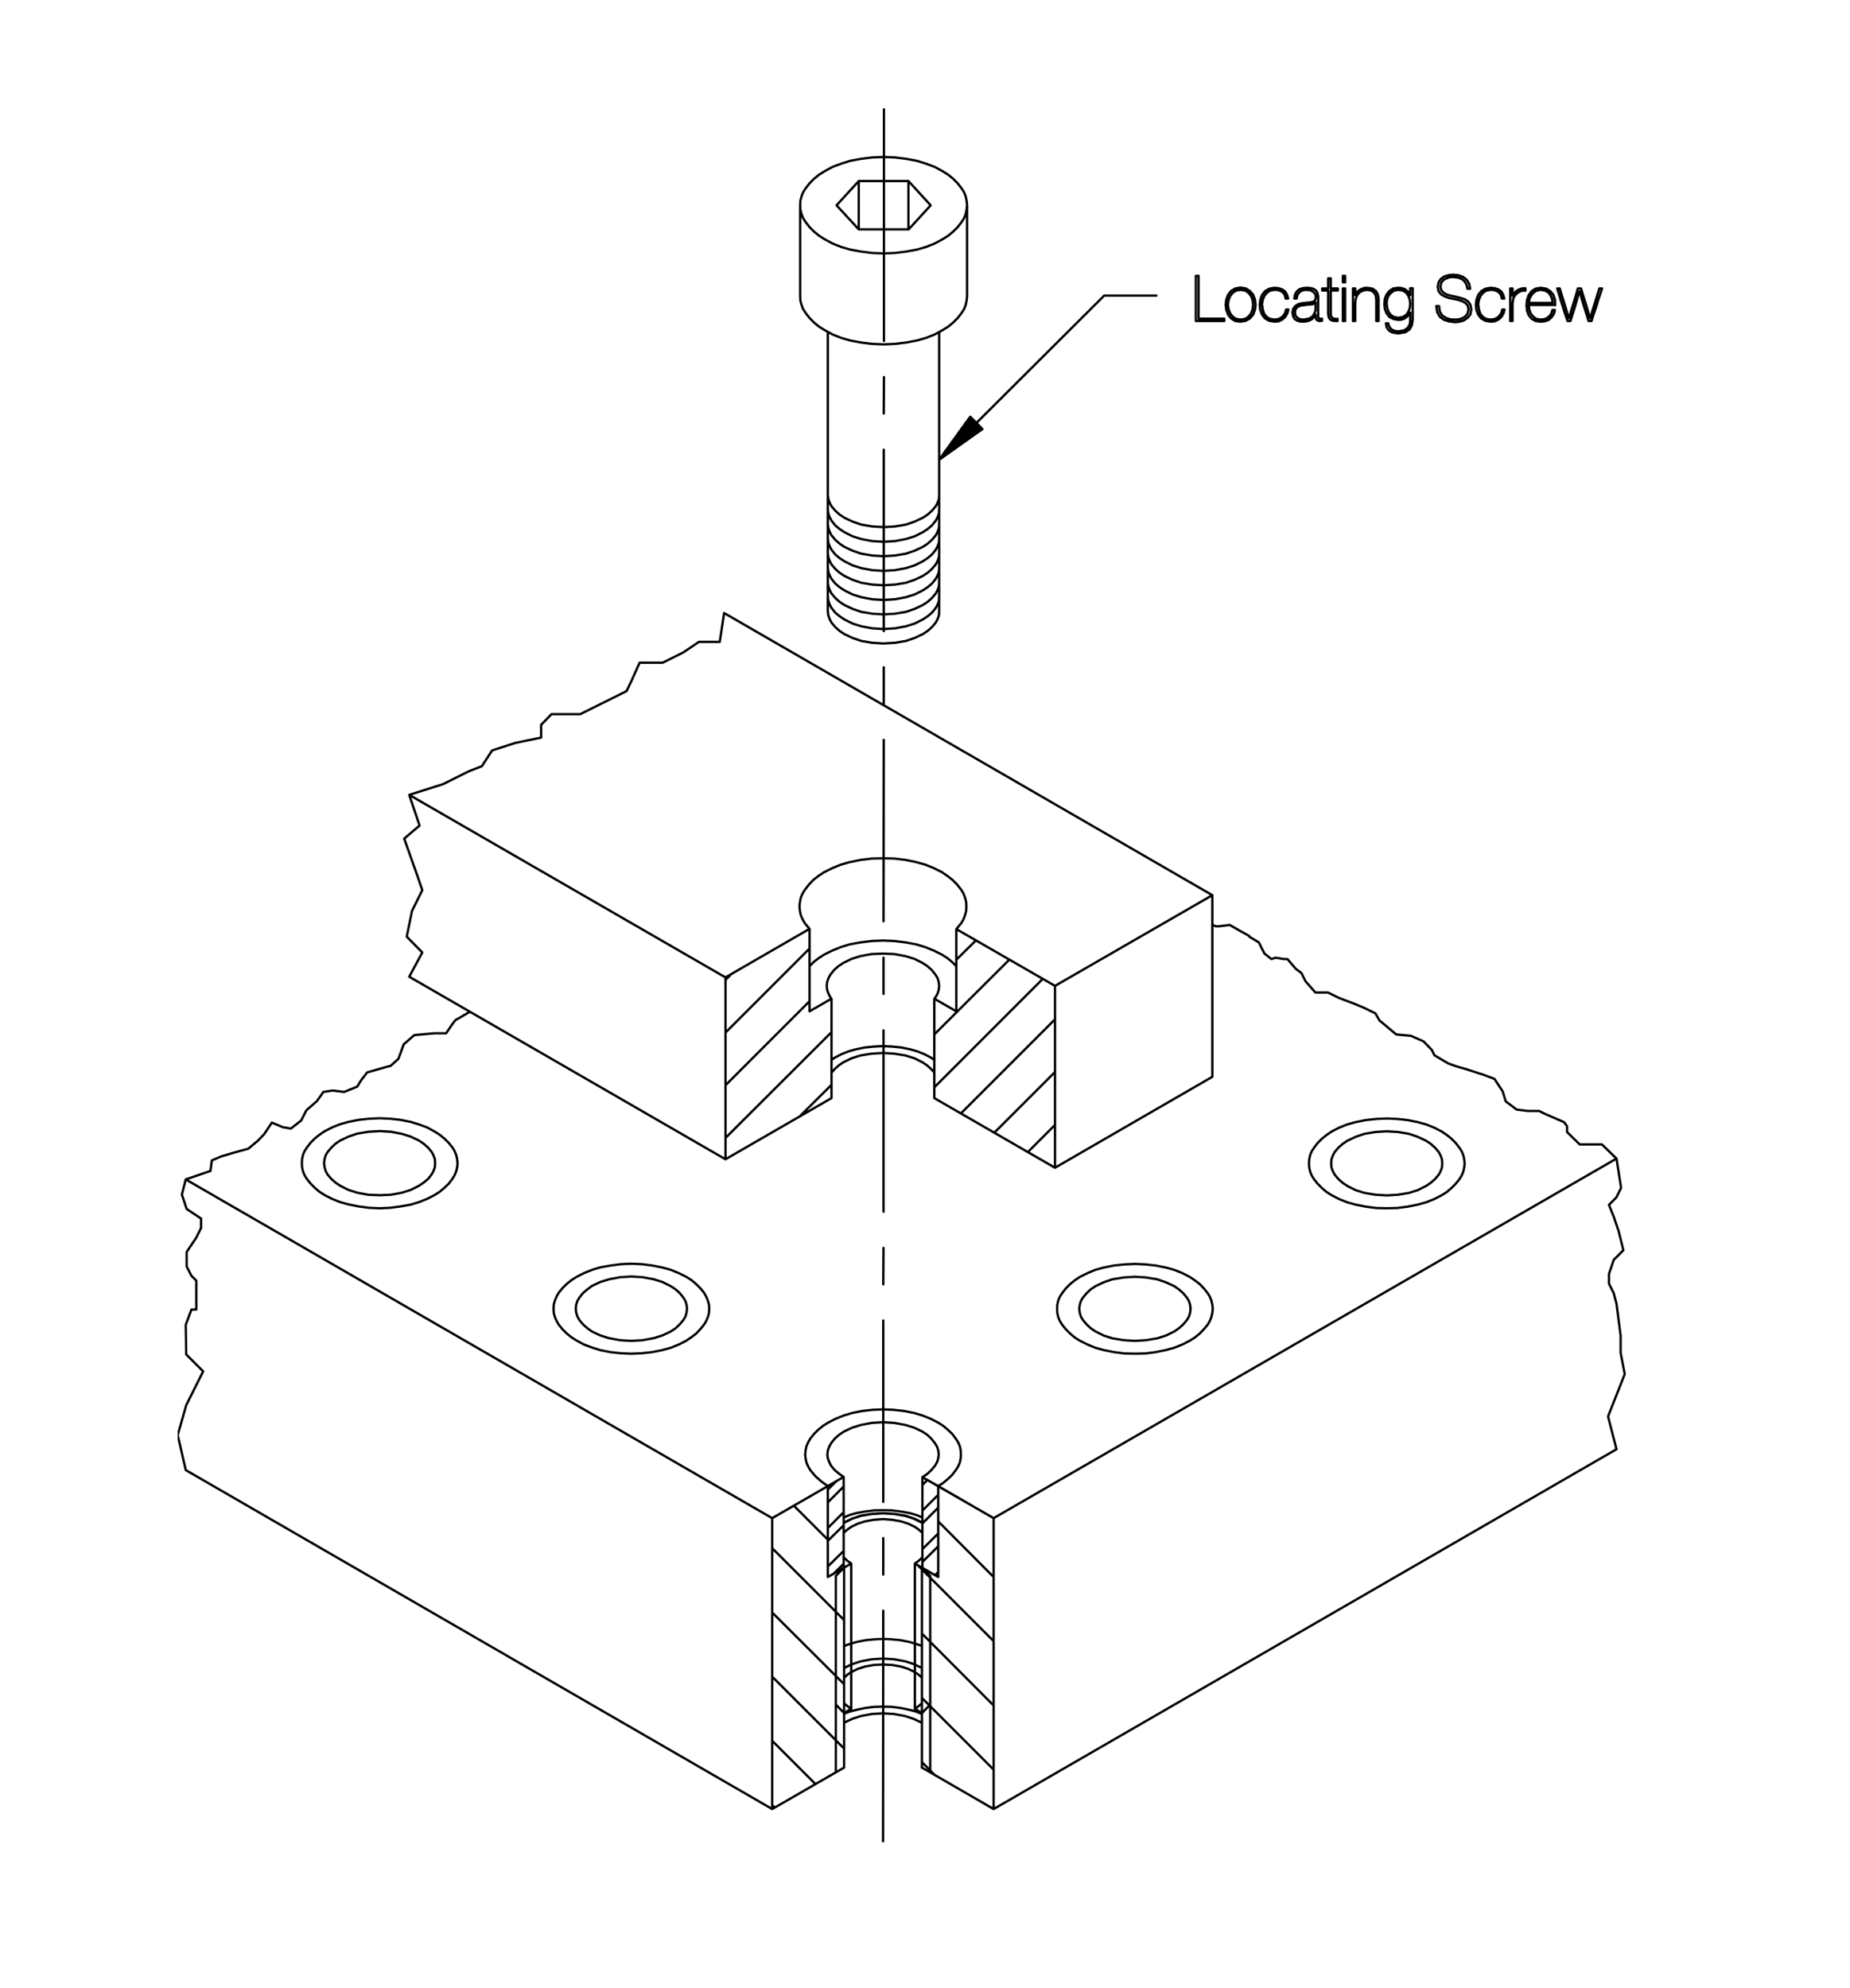 <?xml version="1.0" encoding="utf-8"?>
<!-- Generator: Adobe Illustrator 15.1.0, SVG Export Plug-In . SVG Version: 6.00 Build 0)  -->
<!DOCTYPE svg PUBLIC "-//W3C//DTD SVG 1.1//EN" "http://www.w3.org/Graphics/SVG/1.1/DTD/svg11.dtd">
<svg version="1.1" id="Layer_1" xmlns="http://www.w3.org/2000/svg" xmlns:xlink="http://www.w3.org/1999/xlink" x="0px" y="0px"
	 width="229px" height="246px" viewBox="0 0 229 246" enable-background="new 0 0 229 246" xml:space="preserve">
<g>
	<g>
		<defs>
			<rect id="SVGID_1_" x="22" y="13" width="180" height="215"/>
		</defs>
		<clipPath id="SVGID_2_">
			<use xlink:href="#SVGID_1_"  overflow="visible"/>
		</clipPath>
		
			<path clip-path="url(#SVGID_2_)" fill="none" stroke="#000000" stroke-width="0.288" stroke-linecap="round" stroke-linejoin="round" stroke-miterlimit="10" d="
			M119.794,51.971h0.68l0.284,0.284h-1.162l-0.199,0.283h1.645l0.283,0.284h-2.126l-0.227,0.283h2.636l-0.425,0.284h-2.409
			l-0.198,0.283h2.211l-0.397,0.284h-2.013l-0.198,0.284h1.814l-0.396,0.283h-1.645l-0.198,0.284h1.445l-0.396,0.283h-1.247
			l-0.199,0.284h1.049l-0.396,0.283h-0.879l-0.198,0.284h0.652l-0.397,0.283h-0.453 M121.607,53.105l-1.502-1.53l-3.855,5.329
			L121.607,53.105 M120.871,52.34l15.816-15.76h6.463 M148.026,39.726h0.879h0.879h0.878h0.879v-0.284h-0.794h-0.765h-0.794h-0.822
			v-0.652v-0.68v-0.652v-0.68v-0.652v-0.68v-0.652v-0.652h-0.34v0.68v0.709v0.708v0.68v0.709v0.708v0.68V39.726 M151.796,38.365
			l-0.085-0.652 M151.796,38.365l0.228,0.595l0.368,0.454l0.51,0.312l0.652,0.085l0.652-0.114l0.51-0.283l0.397-0.454l0.227-0.595
			l0.085-0.652l-0.085-0.652l-0.227-0.596l-0.397-0.453l-0.51-0.312l-0.652-0.113l-0.652,0.113l-0.51,0.312l-0.368,0.453
			l-0.228,0.596l-0.085,0.652h0.284l0.085-0.567l0.198-0.51l0.312-0.397l0.426-0.283l0.538-0.085l0.567,0.085l0.425,0.283
			l0.312,0.397l0.198,0.51l0.058,0.567l-0.058,0.567l-0.198,0.51l-0.312,0.397l-0.425,0.283l-0.567,0.085l-0.538-0.085l-0.426-0.283
			l-0.312-0.397l-0.198-0.51 M152.08,38.28l-0.085-0.567 M159.45,36.948l-0.143-0.482l-0.227-0.396l-0.368-0.255l-0.426-0.142
			l-0.51-0.057l-0.652,0.113l-0.51,0.284l-0.368,0.453l-0.228,0.567l-0.085,0.652l0.057,0.652l0.228,0.595l0.34,0.454l0.538,0.312
			l0.681,0.114l0.51-0.057l0.426-0.199l0.368-0.312l0.255-0.425l0.143-0.51h-0.284l-0.113,0.425l-0.227,0.34l-0.283,0.255
			l-0.369,0.17l-0.425,0.057l-0.567-0.085l-0.425-0.255l-0.312-0.397l-0.17-0.539l-0.085-0.624l0.085-0.539l0.198-0.482l0.312-0.397
			l0.425-0.283l0.539-0.085l0.425,0.028l0.369,0.142l0.283,0.198l0.198,0.312l0.085,0.396H159.45 M162.852,38.195v0.227l-0.142,0.34
			l-0.228,0.397l-0.453,0.283l-0.681,0.113l-0.368-0.028l-0.312-0.142l-0.198-0.17l-0.143-0.255l-0.028-0.283l0.028-0.312
			l0.143-0.227l0.227-0.199l0.312-0.113l0.396-0.057l0.341-0.057l0.34-0.028l0.34-0.028l0.256-0.085l0.17-0.142V38.195
			 M163.163,36.665l-0.085-0.425l-0.198-0.312l-0.341-0.199l-0.368-0.085l-0.425-0.028l-0.511,0.057l-0.425,0.142l-0.312,0.284
			l-0.198,0.368l-0.085,0.482h0.283l0.086-0.396l0.17-0.284l0.255-0.227l0.34-0.142l0.397-0.028l0.481,0.057l0.312,0.17l0.199,0.198
			l0.113,0.227l0.028,0.142l-0.028,0.312l-0.085,0.227l-0.228,0.142l-0.396,0.085l-0.652,0.057l-0.425,0.057l-0.396,0.114
			l-0.341,0.227l-0.255,0.34l-0.085,0.454l0.085,0.453l0.17,0.34l0.312,0.198l0.368,0.114l0.425,0.028l0.426-0.057l0.368-0.114
			 M162.143,39.641l0.312-0.198l0.228-0.255l0.17-0.255l0,0v0.198l0.028,0.199l0.028,0.17l0.113,0.113l0.142,0.085l0.227,0.029
			h0.057h0.057l0.028-0.029h0.057h0.057v-0.255h-0.057l-0.057,0.028h-0.028h-0.057h-0.028l-0.113-0.028l-0.085-0.085l-0.057-0.113
			V39.13v-0.142v-0.595v-0.567v-0.595v-0.567 M164.722,35.701h0.879 M164.722,35.701v-0.624v-0.624h-0.312v0.624v0.624h-0.737v0.255
			h0.737v0.708v0.708v0.709v0.708l0.057,0.454l0.17,0.283l0.256,0.142l0.34,0.057h0.34v-0.255h-0.283l-0.255-0.057l-0.17-0.113
			l-0.114-0.199l-0.028-0.312v-0.708v-0.709v-0.708v-0.708h0.879v-0.255 M166.508,39.244v0.482 M166.508,39.244v-0.51v-0.51v-0.51
			v-0.51v-0.482v-0.51v-0.51h-0.283v0.992v0.51v0.51v1.021v0.482v0.51h0.283 M166.508,34.936v-0.794h-0.283v0.794H166.508
			 M167.472,39.726h0.283v-0.539v-0.539V38.11v-0.567l0.057-0.538l0.198-0.482l0.284-0.34l0.425-0.227l0.482-0.085l0.538,0.085
			l0.34,0.255l0.199,0.34l0.057,0.34l0.028,0.284v0.652v0.624v0.652v0.624h0.283v-0.624v-0.624 M170.646,38.479v-0.624v-0.624v-0.34
			l-0.085-0.425l-0.227-0.425l-0.426-0.312l-0.68-0.113l-0.369,0.028l-0.368,0.142l-0.312,0.17l-0.256,0.283l-0.142,0.312h-0.028
			v-0.851h-0.283v0.992v0.51v0.51v1.021v0.482v0.51 M173.084,35.871l0.539,0.085l0.425,0.255l0.283,0.397l0.171,0.454l0.057,0.539
			l-0.057,0.539l-0.171,0.453l-0.283,0.397l-0.425,0.255l-0.539,0.085l-0.51-0.085l-0.397-0.255l-0.283-0.369l-0.17-0.481
			l-0.085-0.539l0.057-0.51l0.17-0.482l0.312-0.369l0.397-0.283L173.084,35.871 M174.559,35.701v0.851l0,0l-0.171-0.34l-0.255-0.255
			l-0.312-0.199l-0.368-0.113l-0.369-0.028l-0.623,0.085l-0.482,0.312l-0.34,0.425l-0.227,0.539l-0.057,0.624l0.057,0.624
			l0.227,0.567l0.34,0.425l0.482,0.255l0.623,0.113l0.397-0.028l0.34-0.113l0.283-0.198l0.255-0.255l0.199-0.312l0,0v0.907v0.255
			l-0.086,0.368l-0.227,0.369l-0.425,0.312l-0.681,0.113l-0.396-0.028l-0.34-0.113l-0.256-0.199l-0.198-0.283l-0.113-0.369h-0.283
			l0.085,0.482l0.227,0.34l0.34,0.255l0.426,0.113l0.481,0.057l0.851-0.142l0.539-0.369l0.255-0.481l0.085-0.454l0.028-0.312v-0.936
			V37.6v-0.964v-0.964h-0.312 M181.984,35.729l-0.142-0.652l-0.312-0.482l-0.453-0.34l-0.567-0.198L179.83,34l-0.51,0.057
			l-0.51,0.142l-0.454,0.312l-0.283,0.425l-0.113,0.567l0.113,0.539l0.283,0.368l0.425,0.255l0.511,0.198l0.566,0.113l0.567,0.114
			l0.539,0.17l0.425,0.227l0.283,0.312l0.113,0.482l-0.113,0.51l-0.283,0.369l-0.368,0.227l-0.426,0.142l-0.453,0.028l-0.624-0.028
			l-0.566-0.198l-0.454-0.312l-0.283-0.482l-0.085-0.652h-0.34l0.113,0.766l0.34,0.567l0.51,0.368l0.652,0.199l0.737,0.085
			l0.538-0.057l0.539-0.17l0.453-0.312l0.34-0.425l0.114-0.624l-0.114-0.567l-0.283-0.397l-0.425-0.283l-0.539-0.17l-0.566-0.142
			l-0.567-0.113l-0.51-0.142l-0.426-0.227l-0.283-0.312l-0.113-0.454l0.113-0.482l0.255-0.34l0.369-0.198l0.396-0.142l0.396-0.028
			l0.596,0.057l0.481,0.17l0.369,0.283l0.255,0.425l0.113,0.51H181.984 M186.066,36.466l0.142,0.482 M186.066,36.466l-0.227-0.396
			l-0.368-0.255l-0.426-0.142l-0.51-0.057l-0.652,0.113l-0.51,0.284l-0.369,0.453l-0.227,0.567l-0.085,0.652l0.057,0.652
			l0.227,0.595l0.341,0.454l0.538,0.312l0.681,0.114l0.51-0.057l0.426-0.199l0.368-0.312l0.255-0.425l0.142-0.51h-0.283
			l-0.113,0.425l-0.227,0.34l-0.283,0.255l-0.369,0.17l-0.425,0.057l-0.567-0.085l-0.425-0.255l-0.312-0.397l-0.171-0.539
			l-0.085-0.624l0.085-0.539l0.199-0.482l0.312-0.397l0.425-0.283l0.539-0.085l0.425,0.028l0.369,0.142l0.283,0.198l0.198,0.312
			 M185.812,36.551l0.085,0.396h0.312 M186.945,35.701h0.283H186.945v0.992v0.51v0.51v1.021v0.482v0.51h0.283v-0.539v-0.539v-0.567
			v-0.539l0.057-0.34l0.028-0.255l0.114-0.198l0.113-0.198l0.17-0.17l0.227-0.198l0.227-0.113l0.227-0.085l0.228-0.028l0.198,0.028
			v-0.312l-0.426,0.028l-0.396,0.142l-0.34,0.199l-0.227,0.255l-0.171,0.312h-0.028v-0.907 M192.473,37.09l0.028,0.68
			 M192.473,37.09l-0.198-0.595l-0.368-0.454l-0.511-0.312l-0.68-0.113l-0.652,0.113l-0.481,0.312l-0.369,0.51l-0.198,0.595
			l-0.057,0.652l0.057,0.624l0.198,0.567l0.369,0.454l0.51,0.284l0.624,0.085l0.538-0.057l0.453-0.17l0.341-0.312l0.283-0.397
			l0.142-0.51h-0.312l-0.113,0.397l-0.227,0.34l-0.312,0.255l-0.34,0.142l-0.453,0.057l-0.539-0.085l-0.396-0.283l-0.312-0.397
			l-0.17-0.482l-0.057-0.567h0.822h0.794h0.821h0.822 M189.241,37.486l0.085-0.481l0.198-0.425l0.312-0.369l0.396-0.255l0.482-0.085
			l0.51,0.085l0.425,0.227l0.284,0.369l0.198,0.454l0.057,0.481h-0.737h-0.736h-0.737H189.241 M192.756,35.701h0.312
			 M192.756,35.701l0.312,0.992l0.142,0.51l0.17,0.51l0.312,1.021l0.17,0.482l0.171,0.51h0.368l0.283-0.907l0.283-0.907l0.256-0.907
			l0.283-0.936h0.028l0.255,0.907l0.284,0.936l0.283,0.907l0.283,0.907h0.368l0.143-0.482l0.17-0.51l0.17-0.51l0.17-0.51l0.142-0.51
			l0.17-0.482l0.17-0.51l0.171-0.51h-0.341l-0.283,0.907l-0.283,0.935l-0.284,0.907l-0.283,0.936h-0.028l-0.255-0.907l-0.283-0.936
			l-0.284-0.907l-0.283-0.936h-0.396l-0.255,0.907l-0.284,0.935l-0.283,0.907l-0.255,0.936h-0.028l-0.283-0.907l-0.284-0.936
			l-0.283-0.907l-0.283-0.936 M109.306,186.898l-1.105,0.028l-1.105,0.142l-1.105,0.198l-0.794,0.227l-0.765,0.312 M107.917,187.352
			l1.389-0.085 M107.917,187.352l-1.36,0.227l-1.077,0.369l-1.021,0.481h-0.028 M104.43,193.984l0.057,0.028 M107.917,187.38
			l1.389-0.085 M107.917,187.38l-1.36,0.228l-1.049,0.34l-1.021,0.51l-0.057,0.028 M113.161,187.947l1.021,0.481 M113.161,187.947
			l-1.078-0.369l-1.389-0.227l-1.389-0.085 M113.416,187.493l0.766,0.312 M113.416,187.493l-0.794-0.227l-1.105-0.198l-1.105-0.142
			l-1.105-0.028 M113.699,207.251l0.425,0.396 M113.699,207.251l-0.453-0.312l-0.822-0.396l-0.879-0.283l-1.105-0.198l-1.134-0.057
			 M113.246,211.475v0.028V211.475l0.453-0.312l0.425-0.368 M114.124,206.429l-1.02-0.481l-1.049-0.341l-1.36-0.255l-1.389-0.085
			 M114.124,212.013L114.124,212.013 M114.124,203.707l-0.736-0.255l-0.766-0.227l-1.105-0.227l-1.105-0.113l-1.105-0.057
			 M104.912,211.162l-0.425-0.368 M104.912,211.162l0.454,0.312 M108.172,206.061l1.134-0.057 M108.172,206.061l-1.105,0.198
			l-0.879,0.283l-0.822,0.396l-0.454,0.312l-0.425,0.396 M107.917,205.352l1.389-0.085 M107.917,205.352l-1.36,0.255l-1.049,0.341
			l-1.021,0.481 M108.2,202.886l1.105-0.057 M108.2,202.886l-1.105,0.113l-1.105,0.227l-0.766,0.227l-0.737,0.255 M108.172,211.247
			l1.105-0.028 M108.172,211.247l-1.105,0.143l-1.077,0.227l-0.766,0.198l-0.737,0.283 M107.917,212.126l1.361-0.085
			 M107.917,212.126l-1.36,0.255l-1.049,0.341l-1.021,0.481 M113.359,211.814l0.765,0.312 M113.359,211.814l-0.766-0.198
			l-1.077-0.227l-1.105-0.143l-1.134-0.028 M114.096,213.203l0.028,0.028L114.096,213.203l-1.02-0.481l-1.049-0.341l-1.361-0.255
			l-1.389-0.085 M114.096,218.759l0.028-0.028 M112.055,187.607l-1.36-0.228l-1.389-0.085 M113.104,187.947l1.02,0.51
			 M113.104,187.947l-1.049-0.34 M114.124,188.457l0.058,0.028 M114.124,194.013L114.124,194.013 M114.182,193.305l1.955-1.928
			 M114.182,188.542l1.955-1.955 M102.474,185.935l1.956-1.956 M104.43,188.77l-1.956,1.927 M114.182,183.78l0.623-0.624
			 M104.43,193.531l-1.219,1.219 M115.74,194.948l0.396-0.396 M116.137,189.79l-1.955,1.927 M114.182,186.955l1.955-1.956
			 M103.495,183.355l-1.021,0.991 M102.474,189.109l1.956-1.956 M104.43,191.944l-1.956,1.927 M102.474,190.555l-4.195-4.195
			 M95.586,191.604l8.901,8.9 M95.898,223.691l-0.312-0.283 M100.943,220.8l-5.357-5.357 M95.586,207.506l8.901,8.9
			 M104.487,208.441l-8.901-8.872 M122.997,195.176l-6.86-6.889 M113.586,193.701l9.411,9.411 M114.124,218.079l1.56,1.587
			 M122.997,219.015l-8.873-8.873 M114.124,202.177l8.873,8.9 M127.221,142.594l3.373-3.373 M130.594,132.673l-7.512,7.511
			 M118.943,137.803l11.65-11.65 M120.814,116.374l-2.438,2.409 M124.953,118.754l-9.298,9.269 M115.655,134.571l13.407-13.407
			 M102.928,134.26l-3.912,3.884 M89.804,140.836l13.124-13.096 M89.804,121.277l0.708-0.709 M89.804,127.797l10.403-10.403
			 M100.207,123.913l-10.403,10.403 M104.43,194.041l0.936-0.538 M104.43,182.788l-1.956,1.134 M114.182,194.041l1.955,1.135
			 M116.137,183.922l-1.955-1.105 M112.452,28.388v-5.981 M106.301,22.406v5.981 M115.201,25.411l-2.749-3.005 M103.551,25.411
			l2.75,2.977 M103.551,25.411l2.75-3.005 M115.201,25.411l-2.721,2.977 M112.452,22.406h-6.151 M106.301,28.388h6.18
			 M135.582,157.163l1.021-0.283 M135.582,157.163l-0.963,0.397l-0.964,0.481l-0.624,0.425l-0.566,0.454l-0.539,0.538l-0.453,0.596
			l-0.284,0.425l-0.198,0.482l-0.113,0.51l-0.028,0.511l0.028,0.51l0.113,0.511l0.198,0.481l0.284,0.454l0.453,0.566l0.539,0.539
			l0.566,0.481l0.624,0.396l0.964,0.482l0.963,0.396l1.021,0.283l1.276,0.256l1.304,0.17l1.304,0.028l1.304-0.028l1.275-0.17
			l1.276-0.256l1.02-0.283l0.992-0.396l0.936-0.482l0.624-0.396l0.595-0.481l0.511-0.539l0.481-0.566l0.256-0.454l0.198-0.481
			l0.113-0.511l0.057-0.51l-0.057-0.511l-0.113-0.51l-0.198-0.482l-0.256-0.425l-0.481-0.596l-0.511-0.538l-0.595-0.454
			l-0.624-0.425l-0.936-0.481l-0.992-0.397l-1.02-0.283l-1.276-0.255l-1.275-0.142l-1.304-0.057l-1.304,0.057l-1.304,0.142
			l-1.276,0.255 M136.631,158.694l1.077-0.369 M136.631,158.694l-1.021,0.481l-0.595,0.396l-0.511,0.482l-0.453,0.538l-0.255,0.426
			l-0.142,0.481l-0.057,0.482l0.057,0.481l0.142,0.482l0.255,0.425l0.453,0.539l0.511,0.481l0.595,0.396l1.021,0.511l1.077,0.34
			l1.39,0.227l1.389,0.085l1.389-0.085l1.361-0.227l1.076-0.34l1.049-0.511l0.567-0.396l0.538-0.481l0.454-0.539l0.255-0.425
			l0.142-0.482 M147.317,162.464l0.057-0.481l-0.057-0.482l-0.142-0.481l-0.255-0.426l-0.454-0.538l-0.538-0.482l-0.567-0.396
			l-1.049-0.481l-1.076-0.369l-1.361-0.227l-1.389-0.085l-1.389,0.085l-1.39,0.227 M122.997,187.891l-6.86-3.969 M102.474,183.922
			l-6.888,3.969 M200.098,179.358L200.098,179.358l-1.049-4.054l2.069-5.244l0,0l0,0l0,0l0,0l-0.51-2.636l0,0l0,0v-2.098
			l-0.511-3.969 M22,177.601l0.992,4.337 M22,177.601L22,177.601L22,177.601L22,177.601l1.049-3.685l0,0l0,0l2.098-4.195l0,0
			l-2.098-2.098l0,0l-0.057-3.656 M113.246,193.503l0.936,0.538 M104.43,194.041l-1.956,1.135 M114.124,218.759l8.873,5.131
			 M104.487,218.759l-8.901,5.131 M115.145,219.354v-24.321 M114.124,212.013l-0.878-0.538 M105.366,211.475l-0.879,0.538
			 M103.466,219.326v-24.293 M103.466,210.964l1.021,1.049 M104.487,194.013l-1.021,1.021 M115.145,210.964l-1.021,1.049
			 M114.124,194.013l1.021,1.021 M114.124,194.013v24.746 M113.246,211.475v-17.972 M104.487,194.013v24.746 M105.366,211.475
			v-17.972 M116.137,195.176v-11.254 M114.182,182.816v11.225 M104.43,194.041v-11.253 M102.474,183.922v11.254 M114.182,182.816
			l0.595-0.396l0.511-0.482l0.453-0.538l0.255-0.454l0.142-0.453l0.057-0.482l-0.057-0.51l-0.142-0.453l-0.255-0.426l-0.453-0.566
			l-0.511-0.482l-0.595-0.396l-1.021-0.482l-1.078-0.34l-1.389-0.255l-1.389-0.085l-1.389,0.085l-1.36,0.255l-1.077,0.34
			l-1.021,0.482l-0.595,0.396l-0.539,0.482l-0.454,0.566l-0.227,0.426l-0.17,0.453l-0.057,0.51l0.057,0.482l0.17,0.453l0.227,0.454
			l0.454,0.538l0.539,0.454l0.567,0.396 M116.137,183.922l0.624-0.396l0.566-0.482l0.539-0.51l0.453-0.596l0.284-0.453l0.198-0.454
			l0.113-0.51l0.028-0.511l-0.028-0.538l-0.113-0.511l-0.198-0.453l-0.284-0.453l-0.453-0.596l-0.539-0.51l-0.566-0.482
			l-0.624-0.396l-0.936-0.482l-0.991-0.396l-1.021-0.312l-1.276-0.256l-1.304-0.142l-1.304-0.057l-1.304,0.057l-1.276,0.142
			l-1.275,0.256l-1.021,0.312l-0.992,0.396l-0.936,0.482l-0.624,0.396l-0.595,0.482l-0.51,0.51l-0.482,0.596l-0.255,0.453
			l-0.199,0.453l-0.113,0.511l-0.057,0.538l0.057,0.511l0.113,0.51l0.199,0.454l0.255,0.453l0.652,0.766l0.737,0.652l0.793,0.566
			 M150.067,114.446l0.425,0.199h0.341l1.389-0.17l1.19,0.681l1.219,0.68v0.085l1.19,0.708l0.34,0.681l0.369,0.708l0.851,0.68
			l0.51-0.17l1.049,0.17h0.425l1.049,1.219l0.681,0.51l0.511,1.021l1.219,1.389h1.559l1.389,0.681l1.871,0.709l1.219,0.51
			l1.39,0.681l0.51,0.879l2.069,1.729l1.814,0.17l1.559,0.681l1.021,1.049l0.34,0.681l1.729,1.021l1.049,0.368l1.19,0.34
			l1.049,0.341l1.049,0.34l1.36,0.51l1.021,1.56l0.369,1.219l1.36,1.021l1.389,0.17h1.389l0.681,0.34l0.851,0.369l1.559,0.68
			l0.369,0.511v0.708l1.559,1.531h1.021h1.729l1.813,1.757 M55.874,126.918l0.482-0.651 M55.874,126.918l-0.652,0.964h-1.446
			l-2.495,0.227l-1.304,1.134l-0.652,1.786l-0.964,0.879l0,0l-0.652,0.17l-2.268,0.652l-0.737,0.963l-0.482,0.794l-1.616,0.652
			l-1.445-0.17l-1.134,0.17l-0.793,1.134l-1.304,1.134l-0.652,1.275l-1.275,0.992l-0.992-0.17l-1.36-0.567l-0.964,1.446
			l-0.794,0.821l-1.162,0.964l-1.757,0.482l-1.616,0.481l-1.134,0.482l-0.17,1.304l-3.061,1.049 M89.095,79.438l0.539-3.571
			 M89.095,79.438L89.095,79.438h-2.579l0,0l-1.928,1.304l0,0l-2.551,1.275h-2.863l0,0l-0.992,2.211l0,0l-0.624,1.304l-1.927,0.963
			l-3.827,1.899l0,0h-3.543l0,0L66.985,89.7v1.587l-3.175,0.652l0,0l-2.892,0.936l0,0l-1.275,1.956l-1.616,0.624l0,0l-3.175,1.587
			l-4.195,1.332l1.276,3.798l-1.899,1.616l0,0l1.587,4.479l0,0l0.652,1.899l-1.275,2.58l-0.652,3.175l1.927,1.956l-1.616,3.005
			 M150.067,110.789v22.479l-19.474,11.254 M150.067,110.789L89.634,75.867 M130.594,122.015l19.474-11.226 M200.098,143.387
			l-77.101,44.504 M122.997,223.89l77.101-44.531 M95.586,187.891l-72.594-41.924 M22.992,181.938l72.594,41.952 M102.531,76.15
			l-0.057-0.482 M102.531,76.15l0.17,0.482l0.227,0.425l0.454,0.539l0.539,0.482l0.595,0.396l1.021,0.482l1.077,0.369l1.361,0.227
			l1.389,0.085l1.417-0.085l1.36-0.227l1.078-0.369l1.021-0.482l0.595-0.396l0.539-0.482l0.453-0.539l0.227-0.425l0.17-0.482
			l0.028-0.482 M102.531,74.365l-0.057-0.51 M102.531,74.365l0.17,0.454l0.227,0.425l0.454,0.567l0.539,0.453l0.595,0.397
			l1.021,0.51l1.077,0.34l1.361,0.255l1.389,0.085l1.417-0.085l1.36-0.255l1.078-0.34l1.021-0.51l0.595-0.397l0.539-0.453
			l0.453-0.567l0.227-0.425l0.17-0.454l0.028-0.51 M102.531,72.55l-0.057-0.481 M102.531,72.55l0.17,0.482l0.227,0.425l0.454,0.539
			l0.539,0.482l0.595,0.397l1.021,0.482l1.077,0.368l1.361,0.227l1.389,0.085l1.417-0.085l1.36-0.227l1.078-0.368l1.021-0.482
			l0.595-0.397l0.539-0.482l0.453-0.539l0.227-0.425l0.17-0.482l0.028-0.481 M102.531,70.765l-0.057-0.51 M102.531,70.765
			l0.17,0.454l0.227,0.425l0.454,0.567l0.539,0.454l0.595,0.396l1.021,0.51l1.077,0.34l1.361,0.255l1.389,0.085l1.417-0.085
			l1.36-0.255l1.078-0.34l1.021-0.51l0.595-0.396l0.539-0.454l0.453-0.567l0.227-0.425l0.17-0.454l0.028-0.51 M102.531,68.951
			l-0.057-0.482 M102.531,68.951l0.17,0.482l0.227,0.425l0.454,0.539l0.539,0.481l0.595,0.397l1.021,0.482l1.077,0.369l1.361,0.227
			l1.389,0.085l1.417-0.085l1.36-0.227l1.078-0.369l1.021-0.482l0.595-0.397l0.539-0.481l0.453-0.539l0.227-0.425l0.17-0.482
			l0.028-0.482 M102.531,67.165l-0.057-0.511 M102.531,67.165l0.17,0.453l0.227,0.425l0.454,0.567l0.539,0.454l0.595,0.397
			l1.021,0.51l1.077,0.34l1.361,0.255l1.389,0.085l1.417-0.085l1.36-0.255l1.078-0.34l1.021-0.51l0.595-0.397l0.539-0.454
			l0.453-0.567l0.227-0.425l0.17-0.453l0.028-0.511 M102.531,65.351l-0.057-0.482 M102.531,65.351l0.17,0.482l0.227,0.425
			l0.454,0.539l0.539,0.482l0.595,0.396l1.021,0.482l1.077,0.369l1.361,0.227l1.389,0.085l1.417-0.085l1.36-0.227l1.078-0.369
			l1.021-0.482l0.595-0.396l0.539-0.482l0.453-0.539l0.227-0.425l0.17-0.482l0.028-0.482 M102.531,63.565l-0.057-0.51
			 M102.531,63.565l0.17,0.454l0.227,0.425l0.454,0.567l0.539,0.454l0.595,0.397l1.021,0.51l1.077,0.34l1.361,0.255l1.389,0.085
			l1.417-0.085l1.36-0.255l1.078-0.34l1.021-0.51l0.595-0.397l0.539-0.454l0.453-0.567l0.227-0.425l0.17-0.454l0.028-0.51
			 M102.531,61.75l-0.057-0.481 M102.531,61.75l0.17,0.482l0.227,0.425l0.454,0.539l0.539,0.482l0.595,0.397l1.021,0.482
			l1.077,0.368l1.361,0.227l1.389,0.085l1.417-0.085l1.36-0.227l1.078-0.368l1.021-0.482l0.595-0.397l0.539-0.482l0.453-0.539
			l0.227-0.425l0.17-0.482l0.028-0.481 M99.073,37.203l-0.028-0.539 M99.073,37.203l0.142,0.539l0.199,0.51l0.312,0.482l0.482,0.624
			l0.567,0.567l0.624,0.51l0.681,0.425l0.992,0.539l1.077,0.425l1.077,0.312l1.361,0.255l1.389,0.17l1.389,0.057l1.417-0.057
			l1.389-0.17l1.361-0.255l1.077-0.312l1.077-0.425l0.992-0.539l0.68-0.425l0.624-0.51l0.567-0.567 M118.547,39.357l0.481-0.624
			l0.312-0.482l0.199-0.51l0.113-0.539l0.057-0.539 M116.25,41.086v34.582 M102.474,75.668V41.086 M99.044,36.665V25.411
			 M119.709,25.411v11.253 M105.224,19.912l-1.077,0.34l-1.077,0.397l-0.992,0.539l-0.681,0.425l-0.624,0.51l-0.567,0.567
			l-0.482,0.624l-0.312,0.482l-0.199,0.51l-0.142,0.539l-0.028,0.567l0.028,0.539l0.142,0.539l0.199,0.51l0.312,0.482l0.482,0.624
			l0.567,0.567l0.624,0.51l0.681,0.425l0.992,0.539l1.077,0.425l1.077,0.312l1.361,0.255l1.389,0.17l1.389,0.057l1.417-0.057
			l1.389-0.17l1.361-0.255l1.077-0.312l1.077-0.425l0.992-0.539l0.68-0.425l0.624-0.51l0.567-0.567l0.481-0.624l0.312-0.482
			l0.199-0.51l0.113-0.539l0.057-0.539l-0.057-0.567l-0.113-0.539l-0.199-0.51l-0.312-0.482l-0.481-0.624l-0.567-0.567l-0.624-0.51
			l-0.68-0.425l-0.992-0.539l-1.077-0.397l-1.077-0.34l-1.361-0.255l-1.389-0.17l-1.417-0.057l-1.389,0.057l-1.389,0.17
			L105.224,19.912 M199.758,160.055l0.34,1.304 M199.758,160.055l-0.596-1.19v-1.19l0.596-1.758l1.19-1.19l-0.595-2.381
			l-0.596-1.758l-0.596-1.474l0.907-0.907l0.596-1.19l-0.567-3.629 M23.701,162.067l-0.708,1.899 M23.701,162.067h0.595v-1.786
			v-1.785l-0.595-0.596l-0.595-1.162v-1.786l1.19-1.785l0.595-1.191v-1.162l-1.786-1.19l-0.595-1.785l0.482-1.871 M50.658,120.881
			l39.146,22.592 M89.804,120.966L50.658,98.374 M89.804,120.966l10.403-6.01 M107.917,116.458l1.389-0.057 M107.917,116.458
			l-1.389,0.17l-1.389,0.255l-1.077,0.34l-1.049,0.425l-1.021,0.51l-0.652,0.425l-0.595,0.454l-0.539,0.539 M115.23,132.275
			l0.425,0.454 M115.23,132.275l-0.482-0.425l-0.538-0.369l-1.021-0.51l-1.106-0.34l-1.389-0.228l-1.389-0.085l-1.417,0.085
			l-1.389,0.228l-1.077,0.34l-1.049,0.51l-0.539,0.369l-0.482,0.425l-0.425,0.482 M108.172,129.526l1.134-0.057 M108.172,129.526
			l-1.134,0.113l-1.105,0.227l-0.907,0.255l-0.851,0.34l-0.822,0.426l-0.425,0.283 M115.23,130.887l0.425,0.283 M115.23,130.887
			l-0.822-0.426l-0.851-0.34l-0.879-0.255l-1.105-0.227l-1.134-0.113l-1.134-0.057 M118.376,119.577l-0.538-0.539l-0.596-0.482
			l-0.623-0.397l-1.021-0.51l-1.049-0.425l-1.105-0.34l-1.361-0.255l-1.389-0.17l-1.389-0.057 M115.655,123.602v12.303
			 M102.928,135.904v-12.303 M130.594,122.015v22.507 M89.804,143.473v-22.507 M115.655,123.602l2.721,1.56 M102.928,135.904
			l-13.124,7.568 M100.207,125.161l2.721-1.56 M115.655,123.602l0.142-0.17l0.255-0.453l0.142-0.454l0.057-0.51l-0.057-0.482
			l-0.142-0.481l-0.255-0.426l-0.453-0.566l-0.539-0.482l-0.595-0.397l-1.021-0.51l-1.106-0.34l-1.389-0.255l-1.389-0.057
			l-1.417,0.057l-1.389,0.255l-1.077,0.34l-1.049,0.51l-0.595,0.397l-0.539,0.482l-0.454,0.566l-0.227,0.426l-0.17,0.481
			l-0.057,0.482l0.057,0.51l0.17,0.454l0.227,0.453l0.142,0.17 M107.917,106.254l1.389-0.028 M107.917,106.254l-1.389,0.17
			l-1.389,0.284l-1.077,0.312l-1.049,0.425l-1.021,0.51l-0.68,0.454l-0.624,0.482l-0.539,0.567l-0.51,0.652l-0.283,0.454
			l-0.227,0.51l-0.113,0.567l-0.057,0.539l0.057,0.567l0.113,0.539l0.227,0.51l0.283,0.482l0.567,0.68 M118.376,114.984l0.596-0.708
			l0.283-0.482l0.198-0.51l0.143-0.539l0.028-0.567l-0.028-0.539l-0.143-0.567l-0.198-0.51l-0.283-0.454l-0.511-0.652l-0.566-0.567
			l-0.624-0.482l-0.651-0.454l-1.021-0.51l-1.049-0.425l-1.105-0.312l-1.361-0.284l-1.389-0.17l-1.389-0.028 M115.655,135.904
			l14.938,8.617 M118.376,125.161v-10.177 M100.207,114.956v10.205 M118.376,114.984l12.218,7.03 M122.997,187.891v35.999
			 M95.586,223.89v-35.999 M114.182,182.816l8.815,5.074 M104.43,182.788l-8.844,5.103 M113.246,193.503L113.246,193.503l0.481-0.34
			l0.454-0.426 M114.182,189.704l-0.454-0.396l-0.481-0.34l-0.822-0.397l-0.879-0.283l-1.105-0.198l-1.134-0.085l-1.134,0.085
			l-1.105,0.198l-0.879,0.283l-0.822,0.397l-0.482,0.34l-0.454,0.396 M104.43,192.737l0.454,0.426l0.482,0.34 M167.812,140.694
			l1.077-0.368 M167.812,140.694l-1.021,0.481l-0.595,0.397l-0.539,0.481l-0.453,0.539l-0.227,0.425l-0.171,0.482l-0.027,0.481
			l0.027,0.481l0.171,0.482l0.227,0.425l0.453,0.539l0.539,0.481l0.595,0.397l1.021,0.51l1.077,0.34l1.361,0.228l1.417,0.085
			l1.389-0.085l1.36-0.228l1.077-0.34l1.021-0.51l0.596-0.397l0.538-0.481l0.454-0.539l0.227-0.425l0.17-0.482l0.028-0.481
			l-0.028-0.481l-0.17-0.482l-0.227-0.425l-0.454-0.539l-0.538-0.481l-0.596-0.397l-1.021-0.481l-1.077-0.368l-1.36-0.228
			l-1.389-0.085l-1.417,0.085 M170.25,140.099l-1.361,0.228 M167.783,138.88l-1.021,0.284l-0.992,0.396l-0.935,0.481l-0.624,0.426
			l-0.567,0.453l-0.538,0.539l-0.454,0.595l-0.283,0.426l-0.198,0.481l-0.113,0.511l-0.028,0.51l0.028,0.51l0.113,0.511l0.198,0.481
			l0.283,0.454l0.454,0.566l0.538,0.539l0.567,0.481l0.624,0.397l0.935,0.481l0.992,0.396l1.021,0.284l1.275,0.255l1.305,0.17
			l1.304,0.028l1.275-0.028l1.304-0.17l1.275-0.255l1.021-0.284l0.992-0.396l0.936-0.481l0.624-0.397l0.566-0.481l0.539-0.539
			l0.453-0.566l0.283-0.454l0.199-0.481l0.113-0.511l0.057-0.51l-0.057-0.51l-0.113-0.511l-0.199-0.481l-0.283-0.426l-0.453-0.595
			l-0.539-0.539l-0.566-0.453l-0.624-0.426l-0.936-0.481l-0.992-0.396l-1.021-0.284l-1.275-0.255l-1.304-0.142l-1.275-0.057
			l-1.304,0.057l-1.305,0.142L167.783,138.88 M58.169,125.218l-1.814,1.049 M82.008,158.666l1.021,0.51 M82.008,158.666
			l-1.077-0.341 M84.134,160.026l0.454,0.566 M84.134,160.026l-0.51-0.454l-0.595-0.396 M84.985,161.472l0.057,0.511
			 M84.985,161.472l-0.142-0.453l-0.255-0.426 M84.843,162.946l-0.255,0.425 M84.843,162.946l0.142-0.482l0.057-0.481
			 M83.624,164.392l-0.595,0.396 M83.624,164.392l0.51-0.481l0.454-0.539 M82.008,165.271l-1.077,0.34 M82.008,165.271l1.021-0.482
			 M79.542,165.865l-1.389,0.085 M79.542,165.865l1.389-0.255 M76.765,165.865l-1.389-0.255 M76.765,165.865l1.389,0.085
			 M74.298,165.271l-1.021-0.482 M74.298,165.271l1.077,0.34 M72.172,163.91l-0.454-0.539 M72.172,163.91l0.539,0.481l0.567,0.396
			 M71.322,162.464l-0.057-0.481 M71.322,162.464l0.142,0.454l0.255,0.453 M71.464,161.019l0.255-0.426 M71.464,161.019
			l-0.142,0.453l-0.057,0.511 M72.711,159.572l0.567-0.425 M72.711,159.572l-0.539,0.454l-0.454,0.566 M74.298,158.666l1.105-0.341
			 M74.298,158.666l-1.021,0.481 M76.765,158.07l1.389-0.085 M76.765,158.07l-1.361,0.255 M79.542,158.07l1.389,0.255
			 M79.542,158.07l-1.389-0.085 M84.021,157.561l0.964,0.481 M84.021,157.561l-0.964-0.397l-1.021-0.283 M86.714,159.459
			l0.454,0.567 M86.714,159.459l-0.539-0.538l-0.567-0.482l-0.624-0.396 M87.763,161.472l0.028,0.511 M87.763,161.472l-0.142-0.51
			l-0.199-0.482l-0.255-0.453 M87.422,163.484l-0.255,0.426 M87.422,163.484l0.199-0.481l0.142-0.511l0.028-0.51 M85.58,165.497
			l-0.624,0.425 M85.58,165.497l0.595-0.453l0.51-0.539l0.482-0.595 M83.029,166.801l-1.021,0.283 M83.029,166.801l0.992-0.396
			l0.936-0.482 M79.458,167.481l-1.304,0.057 M79.458,167.481l1.275-0.142l1.275-0.256 M75.545,167.34l-1.275-0.256 M75.545,167.34
			l1.304,0.142l1.304,0.057 M72.286,166.404l-0.935-0.511 M72.286,166.404l0.992,0.368l0.992,0.312 M69.621,164.505l-0.482-0.595
			 M69.621,164.505l0.51,0.511l0.595,0.481l0.624,0.396 M68.544,162.492l-0.028-0.51 M68.544,162.492l0.142,0.511l0.198,0.453
			l0.255,0.454 M68.884,160.479l0.255-0.453 M68.884,160.479l-0.198,0.482l-0.142,0.481l-0.028,0.539 M70.727,158.438l0.624-0.396
			 M70.727,158.438l-0.595,0.482l-0.51,0.51l-0.482,0.596 M73.278,157.163l1.021-0.312 M73.278,157.163l-0.992,0.397l-0.935,0.481
			 M76.85,156.455l1.304-0.057 M76.85,156.455l-1.276,0.17l-1.275,0.227 M80.761,156.625l1.275,0.255 M80.761,156.625l-1.304-0.17
			l-1.304-0.057 M53.804,140.042l-0.936-0.51l-0.992-0.368l-1.02-0.312 M55.533,141.432l0.482,0.595 M55.533,141.432l-0.51-0.511
			l-0.595-0.481l-0.624-0.397 M56.582,143.444l0.057,0.51 M56.582,143.444l-0.113-0.511l-0.198-0.481l-0.255-0.426 M56.271,145.456
			l-0.284,0.454 M56.271,145.456l0.198-0.481l0.113-0.482l0.057-0.538 M54.428,147.497l-0.624,0.397 M54.428,147.497l0.567-0.481
			l0.539-0.511l0.454-0.595 M51.876,148.772l-1.02,0.312 M51.876,148.772l0.992-0.396l0.936-0.481 M48.277,149.481l-1.276,0.057
			 M48.277,149.481l1.304-0.17l1.276-0.227 M44.394,149.312l-1.276-0.255 M44.394,149.312l1.304,0.17l1.304,0.057 M41.105,148.376
			l-0.935-0.481 M41.105,148.376l0.992,0.396l1.021,0.284 M38.44,146.477l-0.453-0.566 M38.44,146.477l0.539,0.539l0.567,0.481
			l0.624,0.397 M37.392,144.464l-0.029-0.51 M37.392,144.464l0.113,0.511l0.198,0.481l0.284,0.454 M37.704,142.452l0.284-0.426
			 M37.704,142.452l-0.198,0.481l-0.113,0.511l-0.029,0.51 M39.546,140.439l0.624-0.426 M39.546,140.439l-0.567,0.453l-0.539,0.539
			l-0.453,0.595 M42.097,139.136l1.021-0.284 M42.097,139.136l-0.992,0.396l-0.935,0.481 M45.697,138.455l1.304-0.057
			 M45.697,138.455l-1.304,0.142l-1.276,0.255 M49.581,138.597l1.276,0.255 M49.581,138.597l-1.275-0.142l-1.304-0.057
			 M50.828,140.666l1.021,0.481 M50.828,140.666l-1.077-0.34 M52.982,142.026l0.454,0.539 M52.982,142.026l-0.539-0.481
			l-0.595-0.397 M53.833,143.473l0.028,0.481 M53.833,143.473l-0.17-0.482l-0.227-0.425 M53.663,144.918l-0.227,0.425
			 M53.663,144.918l0.17-0.454l0.028-0.51 M52.443,146.363l-0.595,0.397 M52.443,146.363l0.539-0.453l0.454-0.567 M50.828,147.271
			l-1.077,0.34 M50.828,147.271l1.021-0.51 M48.39,147.866l-1.389,0.057 M48.39,147.866l1.36-0.256 M45.584,147.866l-1.361-0.256
			 M45.584,147.866l1.417,0.057 M43.146,147.271l-1.021-0.51 M43.146,147.271l1.077,0.34 M40.992,145.882l-0.454-0.539
			 M40.992,145.882l0.539,0.481l0.595,0.397 M40.17,144.436l-0.057-0.481 M40.17,144.436l0.142,0.482l0.227,0.425 M40.312,142.99
			l0.255-0.425 M40.312,142.99l-0.142,0.482l-0.057,0.481 M41.53,141.545l0.595-0.397 M41.53,141.545l-0.51,0.481l-0.454,0.539
			 M43.146,140.666l1.077-0.368 M43.146,140.666l-1.021,0.481 M45.612,140.07l1.389-0.085 M45.612,140.07l-1.389,0.228
			 M48.39,140.07l1.36,0.256 M48.39,140.07l-1.389-0.085 M109.419,42.192V13.534 M109.419,46.67l-0.028,4.507 M109.391,55.656v22.45
			 M109.391,82.585v4.507 M109.391,91.571l-0.028,22.45 M109.362,118.528v4.479 M109.362,127.514v22.45 M109.362,154.442
			l-0.028,4.507 M109.334,163.428v22.45 M109.334,190.356v4.507 M109.334,199.342L109.306,228l0,0"/>
	</g>
</g>
</svg>
